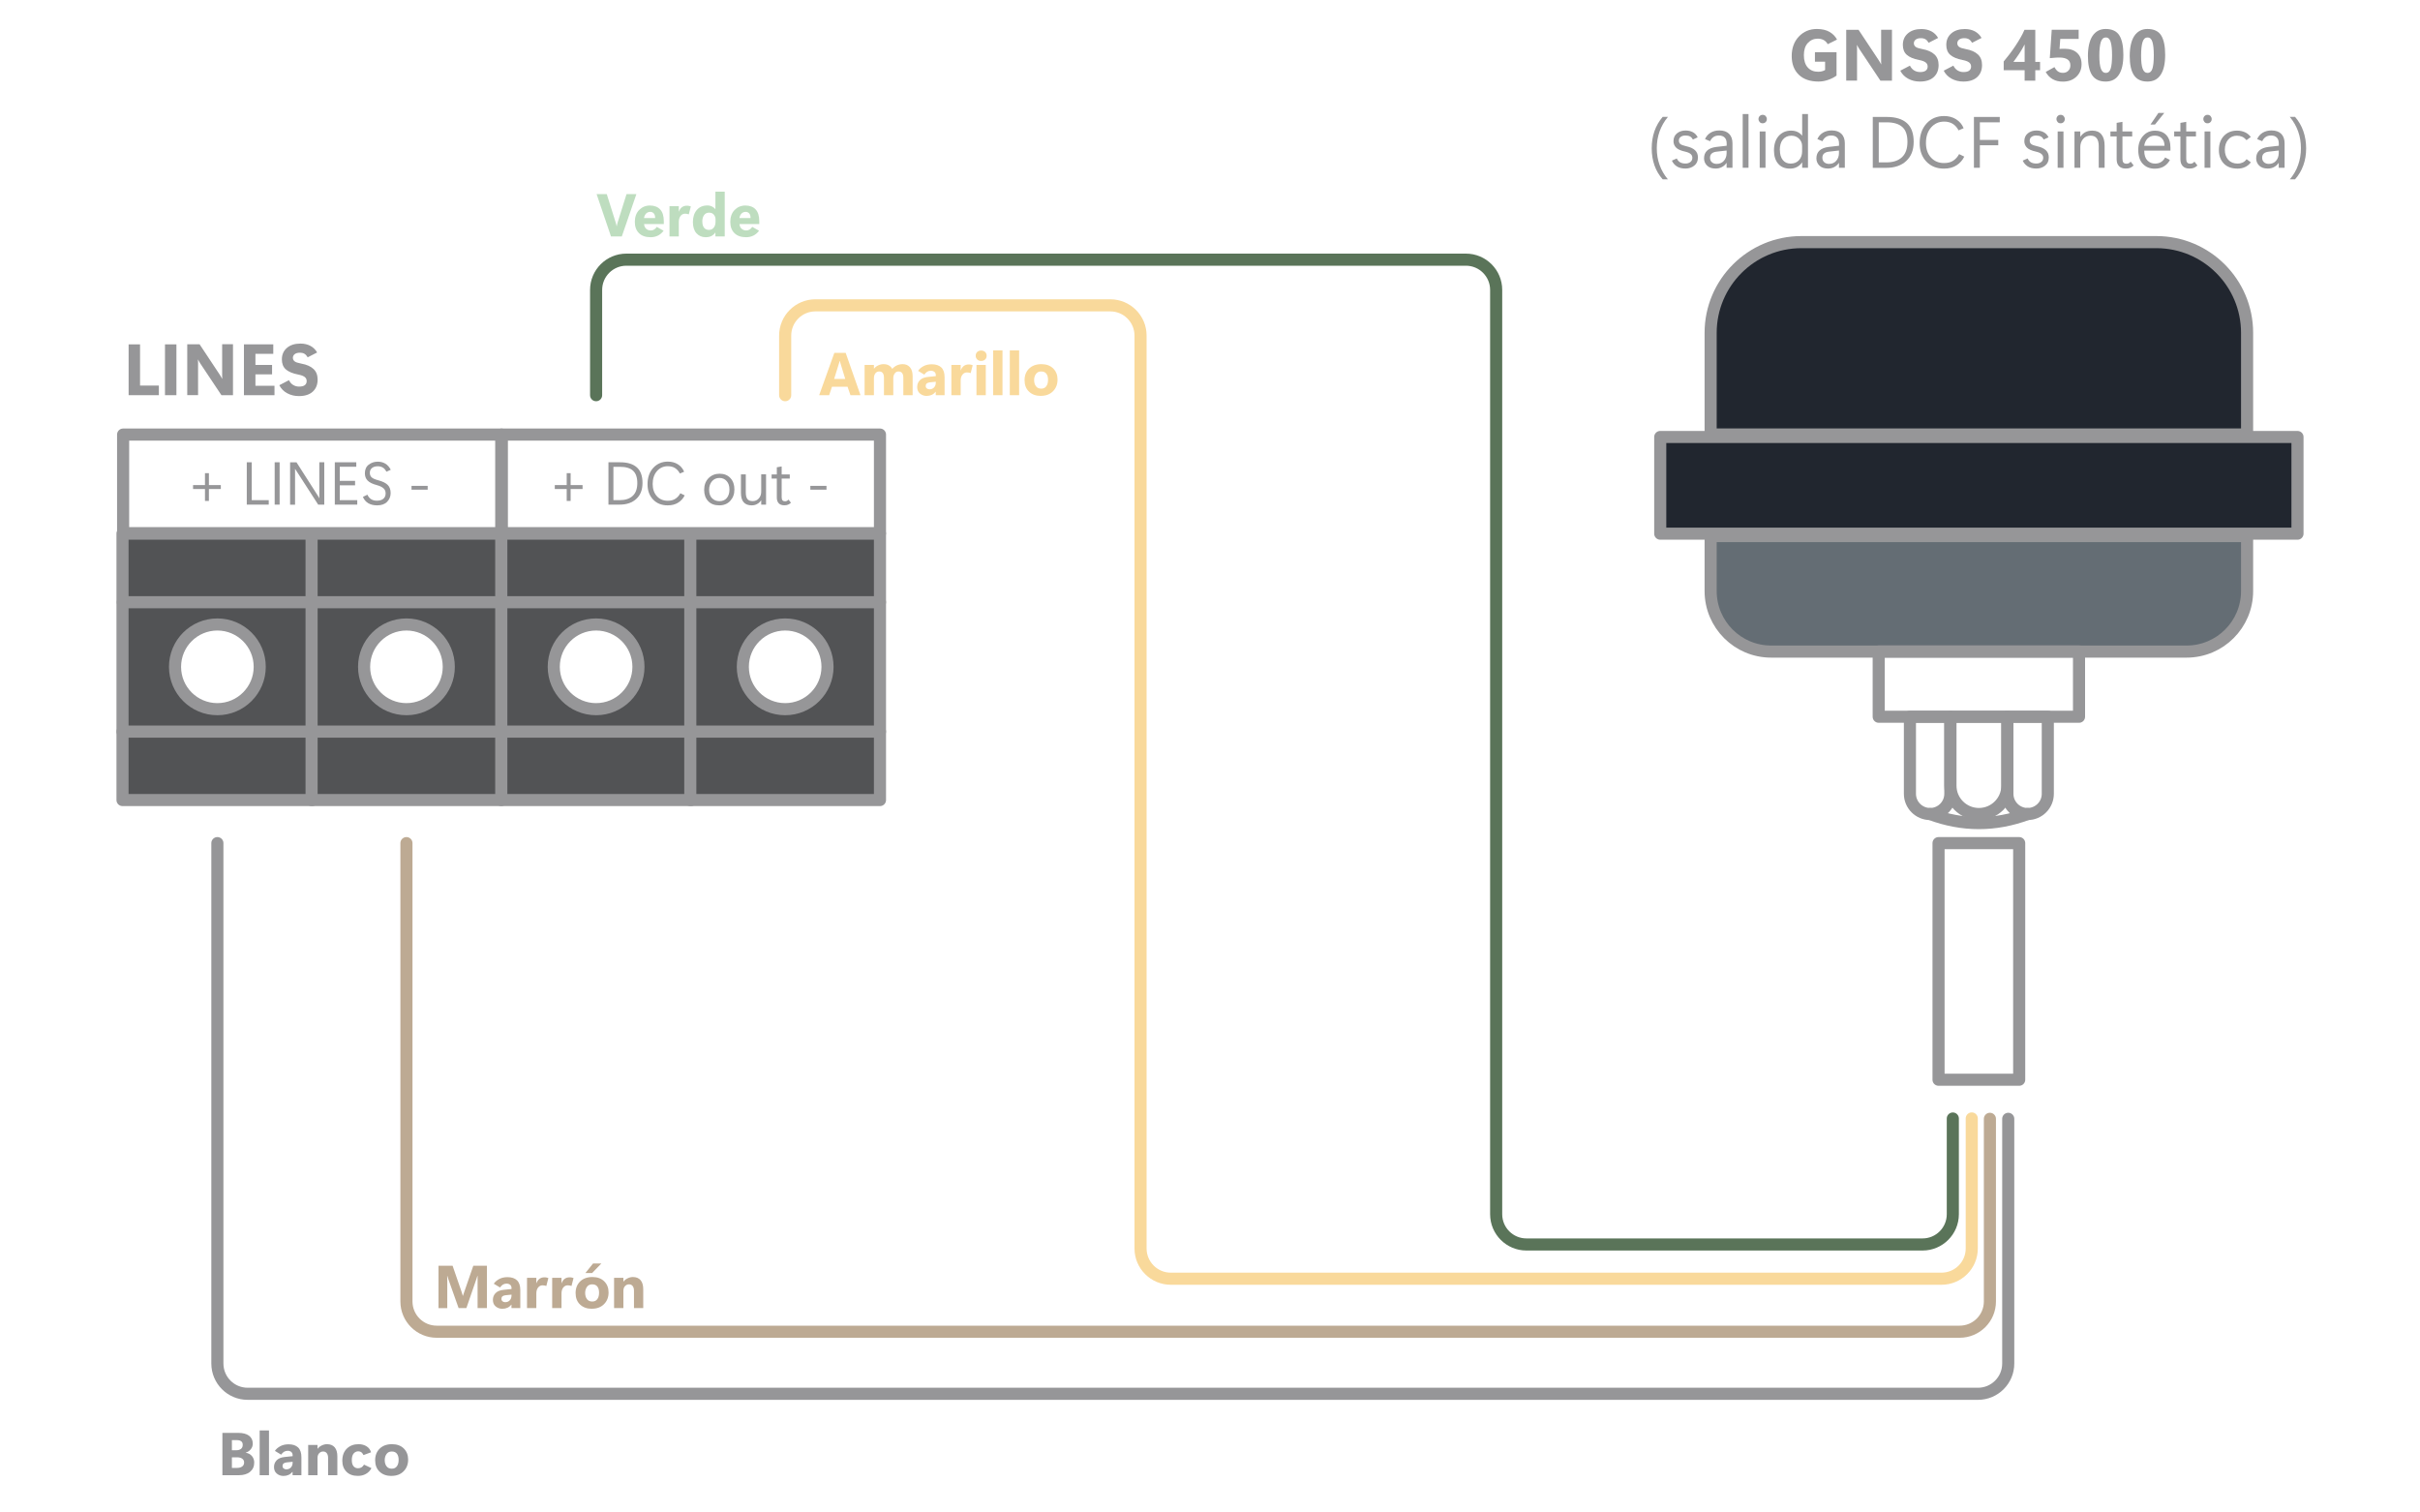 <?xml version="1.0" encoding="UTF-8"?><svg xmlns="http://www.w3.org/2000/svg" viewBox="0 0 400 250"><g id="a"><rect x="82.95" y="71.83" width="62.5" height="16.3" style="fill:none; stroke:#969698; stroke-linecap:round; stroke-linejoin:round; stroke-width:2px;"/><path d="M82.85,88.21v44.03h31.35v-44.03h-31.35ZM98.53,117.22c-3.87,0-7-3.13-7-7s3.13-7,7-7,7,3.14,7,7-3.14,7-7,7Z" style="fill:#525355; stroke:#969698; stroke-linecap:round; stroke-linejoin:round; stroke-width:2px;"/><path d="M114.1,88.21v44.03h31.35v-44.03h-31.35ZM129.78,117.22c-3.87,0-7-3.13-7-7s3.13-7,7-7,7,3.14,7,7-3.14,7-7,7Z" style="fill:#525355; stroke:#969698; stroke-linecap:round; stroke-linejoin:round; stroke-width:2px;"/><line x1="82.9" y1="99.54" x2="145.45" y2="99.54" style="fill:none; stroke:#969698; stroke-linecap:round; stroke-linejoin:round; stroke-width:2px;"/><line x1="82.85" y1="120.93" x2="145.45" y2="120.93" style="fill:none; stroke:#969698; stroke-linecap:round; stroke-linejoin:round; stroke-width:2px;"/><path d="M26.26,65.32h-5v-8.4h1.89v6.81h3.11v1.59Z" style="fill:#969698;"/><path d="M29.16,65.32h-1.89v-8.4h1.89v8.4Z" style="fill:#969698;"/><path d="M38.51,65.32h-1.91l-3.46-5.19c-.1-.16-.18-.29-.25-.41s-.12-.21-.15-.29h-.02c0,.15.01.34.02.56s0,.49,0,.8v4.52h-1.79v-8.4h2.04l3.33,5.02c.07.11.14.23.21.34s.13.23.19.34h.02c0-.1-.01-.24-.02-.44s0-.43,0-.72v-4.55h1.79v8.4Z" style="fill:#969698;"/><path d="M45.36,65.32h-5.04v-8.4h4.85v1.57h-2.95v1.83h2.75v1.56h-2.75v1.88h3.15v1.57Z" style="fill:#969698;"/><path d="M46.17,63.67l1.59-.83c.18.36.42.63.71.8s.61.26.96.26c.43,0,.74-.08.95-.24s.31-.39.31-.67-.11-.52-.34-.69-.58-.3-1.06-.39c-.93-.18-1.61-.47-2.05-.86s-.65-.94-.65-1.64c0-.8.28-1.43.84-1.91s1.3-.71,2.23-.71c.63,0,1.18.13,1.65.38s.84.62,1.11,1.09l-1.56.8c-.16-.27-.33-.46-.53-.58s-.46-.18-.77-.18c-.37,0-.65.08-.85.24s-.3.36-.3.6.1.44.29.59.56.27,1.1.37c.89.16,1.56.46,2.02.89s.68,1.02.68,1.75c0,.84-.27,1.5-.8,1.99s-1.3.74-2.29.74c-.72,0-1.37-.16-1.94-.47s-1.01-.75-1.3-1.32Z" style="fill:#969698;"/><path d="M96.29,80.83h-1.97v1.97h-.65v-1.97h-1.97v-.65h1.97v-1.97h.65v1.97h1.97v.65Z" style="fill:#969698;"/><path d="M100.57,83.41v-7h1.93c1.21,0,2.13.28,2.76.84.63.56.94,1.42.94,2.57s-.34,2.01-1.02,2.64c-.68.63-1.6.95-2.76.95h-1.86ZM101.39,77.15v5.52h1.04c.92,0,1.63-.23,2.14-.7.51-.47.77-1.18.77-2.12s-.24-1.62-.71-2.05c-.47-.43-1.19-.64-2.15-.64h-1.09Z" style="fill:#969698;"/><path d="M113.17,81.88c-.23.48-.57.87-1.04,1.18s-1.05.47-1.77.47c-.99,0-1.8-.32-2.41-.96s-.92-1.48-.92-2.52c0-1.12.31-2.02.94-2.71.63-.69,1.44-1.04,2.42-1.04.63,0,1.19.15,1.65.44.47.29.81.7,1.04,1.23l-.7.3c-.2-.39-.47-.69-.8-.9s-.73-.31-1.19-.31c-.73,0-1.33.27-1.8.81-.47.54-.71,1.25-.71,2.13,0,.83.23,1.5.69,2.01.46.51,1.06.76,1.81.76.51,0,.94-.11,1.27-.34.34-.22.6-.53.8-.9l.72.35Z" style="fill:#969698;"/><path d="M118.88,83.53c-.78,0-1.39-.23-1.83-.7s-.66-1.08-.66-1.86.24-1.45.73-1.94,1.1-.73,1.83-.73,1.34.24,1.78.72c.44.48.66,1.1.66,1.88s-.23,1.38-.68,1.88c-.45.5-1.06.75-1.84.75ZM118.92,82.84c.5,0,.91-.17,1.2-.51s.45-.81.45-1.41-.15-1.04-.45-1.39-.7-.53-1.2-.53-.92.18-1.23.54-.48.83-.48,1.41c0,.61.16,1.08.48,1.4s.73.49,1.23.49Z" style="fill:#969698;"/><path d="M126.62,83.41h-.8v-.71h-.02c-.17.26-.38.46-.66.61-.27.15-.57.22-.89.22-.59,0-1.03-.17-1.33-.51-.3-.34-.45-.86-.45-1.55v-3.06h.8v2.97c0,.51.09.89.27,1.11.18.23.48.34.88.34s.75-.15,1.01-.45c.26-.3.39-.67.39-1.12v-2.86h.8v5Z" style="fill:#969698;"/><path d="M130.73,83.1c-.15.15-.31.25-.48.32s-.38.1-.62.1c-.39,0-.7-.11-.91-.33s-.32-.53-.32-.94v-3.15h-.86v-.68h.86v-1.18l.8-.14v1.32h1.34v.68h-1.34v3.08c0,.24.05.41.14.52s.23.16.43.16c.1,0,.19-.02.28-.06.09-.04.18-.11.28-.22l.41.52Z" style="fill:#969698;"/><path d="M133.94,80.94v-.63h2.67v.63h-2.67Z" style="fill:#969698;"/><rect x="20.35" y="71.83" width="62.5" height="16.3" style="fill:none; stroke:#969698; stroke-linecap:round; stroke-linejoin:round; stroke-width:2px;"/><path d="M20.25,88.21v44.03h31.35v-44.03h-31.35ZM35.93,117.22c-3.87,0-7-3.13-7-7s3.13-7,7-7,7,3.14,7,7-3.14,7-7,7Z" style="fill:#525355; stroke:#969698; stroke-linecap:round; stroke-linejoin:round; stroke-width:2px;"/><path d="M51.5,88.21v44.03h31.35v-44.03h-31.35ZM67.18,117.22c-3.87,0-7-3.13-7-7s3.13-7,7-7,7,3.14,7,7-3.14,7-7,7Z" style="fill:#525355; stroke:#969698; stroke-linecap:round; stroke-linejoin:round; stroke-width:2px;"/><line x1="20.3" y1="99.54" x2="82.85" y2="99.54" style="fill:none; stroke:#969698; stroke-linecap:round; stroke-linejoin:round; stroke-width:2px;"/><line x1="20.25" y1="120.93" x2="82.85" y2="120.93" style="fill:none; stroke:#969698; stroke-linecap:round; stroke-linejoin:round; stroke-width:2px;"/><path d="M36.5,80.83h-1.97v1.97h-.65v-1.97h-1.97v-.65h1.97v-1.97h.65v1.97h1.97v.65Z" style="fill:#969698;"/><path d="M44.42,83.41h-3.63v-7h.82v6.26h2.81v.74Z" style="fill:#969698;"/><path d="M46.22,83.41h-.82v-7h.82v7Z" style="fill:#969698;"/><path d="M53.6,83.41h-1.01l-3.6-5.58c-.05-.08-.09-.13-.11-.17-.02-.03-.05-.08-.09-.14h-.03c0,.06.01.17.01.31,0,.14,0,.31,0,.53v5.06h-.82v-7h1.06l3.51,5.49c.06.1.11.17.14.23.03.06.07.12.11.2h.02c0-.1-.01-.23-.01-.4,0-.17,0-.36,0-.6v-4.93h.82v7Z" style="fill:#969698;"/><path d="M59.05,83.41h-3.71v-7h3.55v.74h-2.73v2.33h2.53v.74h-2.53v2.45h2.89v.74Z" style="fill:#969698;"/><path d="M59.98,82.13l.75-.36c.14.32.35.57.61.74.26.17.58.25.96.25.44,0,.79-.1,1.05-.31.26-.21.39-.51.39-.89,0-.36-.12-.65-.37-.86-.25-.22-.61-.39-1.1-.52-.71-.19-1.21-.44-1.51-.75-.3-.31-.45-.71-.45-1.2,0-.62.21-1.1.64-1.43s.93-.49,1.49-.49c.48,0,.89.11,1.26.33.36.22.66.56.89,1.01l-.72.32c-.16-.32-.36-.55-.6-.69s-.52-.21-.83-.21c-.41,0-.73.1-.96.29-.23.19-.35.45-.35.78s.1.59.31.77c.2.18.56.34,1.07.47.75.2,1.27.46,1.59.79s.47.78.47,1.33-.19,1.04-.58,1.44-.94.59-1.65.59c-.59,0-1.08-.12-1.48-.36s-.69-.59-.87-1.03Z" style="fill:#969698;"/><path d="M68.02,80.94v-.63h2.67v.63h-2.67Z" style="fill:#969698;"/><path d="M98.53,65.32v-17.4c0-2.76,2.24-5,5-5h138.77c2.76,0,5,2.24,5,5v152.78c0,2.76,2.24,5,5,5h65.48c2.76,0,5-2.24,5-5v-15.82" style="fill:none; stroke:#5a7459; stroke-linecap:round; stroke-linejoin:round; stroke-width:2px;"/><path d="M129.78,65.32v-9.85c0-2.76,2.24-5,5-5h48.74c2.76,0,5,2.24,5,5v150.89c0,2.76,2.24,5,5,5h127.39c2.76,0,5-2.24,5-5v-21.49" style="fill:none; stroke:#f9d99b; stroke-linecap:round; stroke-linejoin:round; stroke-width:2px;"/><path d="M331.94,184.93v40.45c0,2.76-2.24,5-5,5H40.93c-2.76,0-5-2.24-5-5v-86.02" style="fill:none; stroke:#969698; stroke-linecap:round; stroke-linejoin:round; stroke-width:2px;"/><path d="M328.91,184.93v30.19c0,2.76-2.24,5-5,5H72.18c-2.76,0-5-2.24-5-5v-75.76" style="fill:none; stroke:#bdaa93; stroke-linecap:round; stroke-linejoin:round; stroke-width:2px;"/><path d="M297.75,40.02h58.67c8.28,0,15,6.72,15,15v16.8h-88.67v-16.8c0-8.28,6.72-15,15-15Z" style="fill:#21262f; stroke:#969698; stroke-linecap:round; stroke-linejoin:round; stroke-width:2px;"/><path d="M282.75,88.61h88.67v9.09c0,5.52-4.48,10-10,10h-68.67c-5.52,0-10-4.48-10-10v-9.09h0Z" style="fill:#646d74; stroke:#969698; stroke-linecap:round; stroke-linejoin:round; stroke-width:2px;"/><rect x="274.42" y="72.23" width="105.33" height="15.98" style="fill:#21262f; stroke:#969698; stroke-linecap:round; stroke-linejoin:round; stroke-width:2px;"/><rect x="310.53" y="107.69" width="33.11" height="10.78" style="fill:none; stroke:#969698; stroke-linecap:round; stroke-linejoin:round; stroke-width:2px;"/><rect x="320.42" y="139.36" width="13.33" height="39.11" style="fill:none; stroke:#969698; stroke-linecap:round; stroke-linejoin:round; stroke-width:2px;"/><path d="M322.37,118.47h9.43v11.37c0,2.6-2.11,4.71-4.71,4.71h0c-2.6,0-4.71-2.11-4.71-4.71v-11.37h0Z" style="fill:none; stroke:#969698; stroke-linecap:round; stroke-linejoin:round; stroke-width:2px;"/><path d="M331.8,118.47h6.68v12.74c0,1.84-1.5,3.34-3.34,3.34h0c-1.84,0-3.34-1.5-3.34-3.34v-12.74h0Z" style="fill:none; stroke:#969698; stroke-linecap:round; stroke-linejoin:round; stroke-width:2px;"/><path d="M315.69,118.47h6.68v12.74c0,1.84-1.5,3.34-3.34,3.34h0c-1.84,0-3.34-1.5-3.34-3.34v-12.74h0Z" style="fill:none; stroke:#969698; stroke-linecap:round; stroke-linejoin:round; stroke-width:2px;"/><path d="M335.14,134.55c-5.37,2-10.74,2-16.11,0" style="fill:none; stroke:#969698; stroke-linecap:round; stroke-linejoin:round; stroke-width:2px;"/></g><g id="b"><path d="M105.19,32.08l-2.41,7h-1.79l-2.38-7h1.68l1.48,4.71c.04.11.06.21.08.29s.04.17.07.29h.03c.03-.12.05-.22.06-.3.02-.08.04-.18.08-.3l1.47-4.69h1.63Z" style="fill:#beddbf;"/><path d="M109.72,37.03h-3.26c.02.32.13.58.33.77.2.19.46.29.79.29.2,0,.38-.05.54-.15.17-.1.31-.24.44-.44l1.13.64c-.29.37-.61.64-.96.81-.35.17-.75.26-1.18.26-.83,0-1.47-.22-1.93-.67-.46-.45-.69-1.07-.69-1.87s.24-1.49.72-1.97c.48-.48,1.07-.73,1.78-.73s1.29.22,1.69.65c.4.43.6,1.08.6,1.95v.46ZM108.29,36.05c0-.34-.07-.6-.22-.77s-.34-.26-.58-.26c-.29,0-.53.1-.71.29-.18.2-.29.44-.33.73h1.84Z" style="fill:#beddbf;"/><path d="M113.87,35.43c-.11-.04-.21-.06-.32-.08-.11-.02-.21-.03-.31-.03-.3,0-.55.12-.75.37-.19.25-.29.58-.29,1v2.39h-1.54v-5h1.54v.89h.02c.12-.33.29-.57.51-.73.22-.16.49-.24.79-.24.12,0,.24,0,.35.03.11.02.22.05.32.09l-.34,1.32Z" style="fill:#beddbf;"/><path d="M118.23,38.44c-.18.26-.4.45-.66.58s-.57.19-.92.19c-.63,0-1.15-.22-1.54-.66-.39-.44-.58-1.06-.58-1.85s.21-1.49.64-1.99c.43-.5,1.02-.75,1.76-.75.28,0,.54.06.79.19.24.13.41.27.51.43h.02v-2.9h1.54v7.4h-1.54v-.65h-.02ZM116.09,36.65c0,.43.1.77.29,1,.19.23.46.35.8.35.32,0,.59-.12.79-.37s.3-.57.3-.98v-.38c0-.32-.1-.58-.29-.8s-.45-.32-.77-.32c-.36,0-.63.13-.83.4-.2.27-.3.63-.3,1.09Z" style="fill:#beddbf;"/><path d="M125.49,37.03h-3.26c.02.32.13.58.34.77.2.19.46.29.79.29.2,0,.38-.05.54-.15s.31-.24.44-.44l1.13.64c-.29.37-.61.64-.96.81-.36.17-.75.26-1.18.26-.83,0-1.47-.22-1.93-.67-.46-.45-.69-1.07-.69-1.87s.24-1.49.72-1.97c.48-.48,1.07-.73,1.78-.73s1.29.22,1.69.65.6,1.08.6,1.95v.46ZM124.06,36.05c0-.34-.07-.6-.22-.77-.15-.17-.34-.26-.58-.26-.29,0-.53.1-.71.29-.18.2-.29.44-.33.73h1.84Z" style="fill:#beddbf;"/><path d="M135.4,65.32l2.51-7h1.87l2.45,7h-1.66l-.48-1.4h-2.57l-.47,1.4h-1.65ZM137.88,62.63h1.83l-.75-2.45c-.03-.09-.05-.17-.07-.24s-.05-.16-.07-.26h-.04c-.02.08-.04.16-.06.24s-.05.16-.08.25l-.76,2.45Z" style="fill:#f9d99b;"/><path d="M150.85,65.32h-1.54v-2.89c0-.34-.07-.6-.2-.77s-.33-.26-.6-.26-.46.11-.62.32-.24.48-.24.8v2.8h-1.54v-2.88c0-.35-.07-.6-.2-.78s-.33-.26-.59-.26-.47.1-.63.31c-.16.2-.24.48-.24.83v2.78h-1.54v-5h1.54v.62h.02c.16-.22.38-.4.67-.54.29-.14.59-.21.89-.21.36,0,.67.07.91.22.25.15.42.33.54.57.22-.26.48-.46.77-.59s.61-.2.97-.2c.49,0,.88.17,1.18.51.3.34.45.84.45,1.5v3.11Z" style="fill:#f9d99b;"/><path d="M156.13,65.32h-1.46v-.56h-.02c-.19.23-.4.4-.65.51-.25.11-.53.17-.84.17-.42,0-.79-.13-1.1-.39s-.46-.62-.46-1.08.15-.82.44-1.12.73-.48,1.31-.54l1.33-.14v-.15c0-.24-.08-.43-.23-.55-.15-.12-.35-.19-.58-.19s-.43.05-.61.16-.33.27-.48.48l-1.03-.62c.18-.29.47-.54.86-.76s.86-.33,1.4-.33c.69,0,1.22.18,1.58.53.36.35.54.89.54,1.6v2.99ZM154.68,63.29v-.19l-1,.1c-.23.03-.4.09-.51.19-.11.1-.16.24-.16.42,0,.16.06.29.18.39s.27.15.44.15c.31,0,.56-.1.75-.3.19-.2.29-.45.29-.76Z" style="fill:#f9d99b;"/><path d="M160.46,61.67c-.11-.04-.21-.06-.32-.08s-.21-.03-.31-.03c-.31,0-.55.12-.75.37s-.29.58-.29,1v2.39h-1.54v-5h1.54v.89h.02c.12-.33.29-.57.51-.73s.49-.24.8-.24c.12,0,.24,0,.34.03.11.02.22.05.32.09l-.34,1.32Z" style="fill:#f9d99b;"/><path d="M162.17,59.66c-.27,0-.49-.08-.65-.25s-.25-.37-.25-.61.08-.46.25-.62.39-.24.65-.24.49.08.66.24c.17.16.25.37.25.62s-.08.46-.25.62c-.17.16-.39.24-.66.24ZM162.94,65.32h-1.54v-5h1.54v5Z" style="fill:#f9d99b;"/><path d="M164.16,65.32v-7.4h1.54v7.4h-1.54Z" style="fill:#f9d99b;"/><path d="M166.91,65.32v-7.4h1.54v7.4h-1.54Z" style="fill:#f9d99b;"/><path d="M172.05,65.44c-.81,0-1.46-.23-1.96-.7-.5-.47-.74-1.1-.74-1.9,0-.79.25-1.43.75-1.92.5-.48,1.17-.73,2.02-.73s1.49.24,1.97.72.71,1.09.71,1.83c0,.8-.26,1.45-.77,1.95s-1.17.74-1.98.74ZM172.1,64.24c.38,0,.66-.14.85-.41.19-.27.28-.62.28-1.05s-.09-.76-.28-1.01-.47-.37-.85-.37-.66.13-.86.4-.31.61-.31,1.02.1.76.3,1.02c.2.27.49.4.89.4Z" style="fill:#f9d99b;"/><path d="M303.57,12.49c-.4.29-.87.53-1.39.71s-1.06.28-1.59.28c-1.39,0-2.48-.37-3.26-1.12s-1.18-1.78-1.18-3.09.39-2.4,1.18-3.23,1.78-1.25,2.98-1.25c.84,0,1.54.16,2.09.48s.96.74,1.24,1.27l-1.53.76c-.2-.32-.43-.56-.71-.7s-.59-.21-.94-.21c-.66,0-1.21.24-1.65.72s-.65,1.15-.65,2.02.22,1.56.65,2.03,1,.7,1.7.7c.21,0,.42-.02.62-.07s.39-.12.54-.22v-1.37h-1.68v-1.57h3.57v3.85Z" style="fill:#969698;"/><path d="M312.72,13.33h-1.91l-3.46-5.19c-.1-.16-.18-.29-.25-.41s-.12-.21-.15-.29h-.02c0,.15.01.34.02.56s0,.49,0,.8v4.52h-1.79V4.93h2.04l3.33,5.02c.07.11.14.23.21.34s.13.23.19.34h.02c0-.1-.01-.24-.02-.44s0-.43,0-.72v-4.55h1.79v8.4Z" style="fill:#969698;"/><path d="M314.1,11.68l1.59-.83c.18.36.42.63.71.8s.61.26.96.26c.43,0,.74-.08.95-.24s.31-.39.31-.67-.11-.52-.34-.69-.58-.3-1.06-.39c-.93-.18-1.61-.47-2.05-.86s-.65-.94-.65-1.64c0-.8.28-1.43.84-1.91s1.3-.71,2.23-.71c.63,0,1.18.13,1.65.38s.84.62,1.11,1.09l-1.56.8c-.16-.27-.33-.46-.53-.58s-.46-.18-.77-.18c-.37,0-.65.08-.85.24s-.3.36-.3.6.1.44.29.59.56.27,1.1.37c.89.16,1.56.46,2.02.89s.68,1.02.68,1.75c0,.84-.27,1.5-.8,1.99s-1.3.74-2.29.74c-.72,0-1.37-.16-1.94-.47s-1.01-.75-1.3-1.32Z" style="fill:#969698;"/><path d="M321.28,11.68l1.59-.83c.18.36.42.63.71.8s.61.26.96.26c.43,0,.74-.08.95-.24s.31-.39.31-.67-.11-.52-.34-.69-.58-.3-1.06-.39c-.93-.18-1.61-.47-2.05-.86s-.65-.94-.65-1.64c0-.8.28-1.43.84-1.91s1.3-.71,2.23-.71c.63,0,1.18.13,1.65.38s.84.62,1.11,1.09l-1.56.8c-.16-.27-.33-.46-.53-.58s-.46-.18-.77-.18c-.37,0-.65.08-.85.24s-.3.36-.3.6.1.44.29.59.56.27,1.1.37c.89.16,1.56.46,2.02.89s.68,1.02.68,1.75c0,.84-.27,1.5-.8,1.99s-1.3.74-2.29.74c-.72,0-1.37-.16-1.94-.47s-1.01-.75-1.3-1.32Z" style="fill:#969698;"/><path d="M336.41,4.93v5.3h.79v1.38h-.79v1.72h-1.76v-1.72h-3.46v-1.45c.3-.36.62-.76.95-1.19s.65-.88.95-1.33c.31-.46.59-.92.86-1.38s.49-.91.67-1.33h1.79ZM332.8,10.23h1.85v-2.89c-.13.25-.27.51-.42.77s-.31.51-.47.76c-.16.25-.32.48-.49.71s-.32.44-.47.64Z" style="fill:#969698;"/><path d="M338.14,11.89l1.44-.8c.16.31.35.55.57.71s.5.24.83.24c.36,0,.65-.11.88-.34s.35-.52.35-.89c0-.44-.15-.77-.46-.98s-.75-.32-1.34-.32c-.21,0-.46,0-.75.03s-.57.04-.85.07l.32-4.69h4.45v1.51h-3.04l-.12,1.66c.15-.01.29-.02.42-.03s.28,0,.46,0c.86,0,1.54.23,2.03.69s.73,1.07.73,1.85c0,.85-.29,1.54-.86,2.08s-1.31.81-2.23.81c-.65,0-1.21-.13-1.68-.4s-.86-.66-1.15-1.19Z" style="fill:#969698;"/><path d="M348.04,13.48c-1.02,0-1.76-.35-2.23-1.05s-.7-1.76-.7-3.16.25-2.57.76-3.33,1.23-1.15,2.17-1.15c1.07,0,1.83.36,2.27,1.07s.66,1.78.66,3.21-.24,2.51-.73,3.27-1.22,1.14-2.2,1.14ZM348.04,6.2c-.38,0-.64.25-.8.75s-.24,1.26-.24,2.26c0,.95.08,1.66.25,2.13s.43.71.8.71c.41,0,.68-.24.83-.73s.22-1.22.22-2.2-.08-1.71-.23-2.2-.42-.73-.82-.73Z" style="fill:#969698;"/><path d="M354.95,13.48c-1.02,0-1.76-.35-2.23-1.05s-.7-1.76-.7-3.16.25-2.57.76-3.33,1.23-1.15,2.17-1.15c1.07,0,1.83.36,2.27,1.07s.66,1.78.66,3.21-.24,2.51-.73,3.27-1.22,1.14-2.2,1.14ZM354.94,6.2c-.38,0-.64.25-.8.75s-.24,1.26-.24,2.26c0,.95.08,1.66.25,2.13s.43.71.8.71c.41,0,.68-.24.83-.73s.22-1.22.22-2.2-.08-1.71-.23-2.2-.42-.73-.82-.73Z" style="fill:#969698;"/><path d="M275.68,29.64h-.86c-.61-.69-1.06-1.46-1.36-2.32s-.45-1.79-.45-2.8.15-1.96.45-2.83.76-1.66,1.36-2.37h.87c-.61.74-1.07,1.54-1.38,2.41s-.46,1.79-.46,2.78.15,1.89.46,2.75.76,1.65,1.37,2.38Z" style="fill:#969698;"/><path d="M276.34,26.55l.82-.36c.13.3.32.51.55.64s.53.2.87.2.6-.08.82-.25.33-.4.33-.71c0-.23-.09-.44-.28-.61s-.49-.3-.89-.39c-.76-.17-1.27-.4-1.54-.69s-.41-.64-.41-1.04c0-.56.2-1,.59-1.31s.86-.46,1.41-.46c.44,0,.84.09,1.2.28s.62.47.8.85l-.79.36c-.12-.22-.27-.39-.47-.5s-.45-.16-.77-.16-.56.07-.77.22-.31.35-.31.62c0,.25.08.43.25.57s.5.25,1,.37c.65.14,1.13.37,1.44.67s.46.69.46,1.17c0,.59-.2,1.04-.61,1.36s-.89.48-1.45.48-1.06-.12-1.43-.36-.64-.56-.82-.96Z" style="fill:#969698;"/><path d="M286.35,27.73h-.96v-.8h-.02c-.2.3-.46.53-.77.69s-.65.24-1.03.24c-.6,0-1.07-.16-1.4-.48s-.51-.72-.51-1.2c0-.56.18-1,.53-1.31s.84-.5,1.48-.58l1.73-.2v-.38c0-.43-.11-.76-.34-.98s-.53-.33-.92-.33-.68.08-.92.25-.43.4-.56.69l-.84-.35c.2-.45.5-.8.91-1.05s.9-.38,1.46-.38c.7,0,1.24.19,1.61.56s.56.9.56,1.57v4.01ZM285.39,25.29v-.41l-1.66.19c-.37.04-.64.15-.82.32s-.26.4-.26.68c0,.31.1.56.3.74s.47.28.8.28c.49,0,.89-.17,1.19-.51s.45-.77.45-1.29Z" style="fill:#969698;"/><path d="M288.05,27.73v-8.88h.96v8.88h-.96Z" style="fill:#969698;"/><path d="M291.35,20.38c-.21,0-.38-.07-.5-.21s-.19-.3-.19-.49.06-.35.19-.49.3-.21.5-.21.38.07.5.21.19.3.19.49-.06.35-.19.49-.3.21-.5.21ZM291.82,27.73h-.96v-6h.96v6Z" style="fill:#969698;"/><path d="M297.86,26.85c-.22.33-.51.58-.85.76s-.73.26-1.15.26c-.84,0-1.49-.27-1.95-.81s-.69-1.27-.69-2.19c0-1.02.26-1.82.78-2.4s1.2-.88,2.03-.88c.41,0,.77.07,1.08.22s.56.35.75.61h.02v-3.57h.96v8.88h-.96v-.88h-.02ZM294.2,24.82c0,.68.16,1.22.47,1.62s.75.6,1.3.6c.59,0,1.05-.19,1.39-.57s.51-.87.51-1.45v-.88c0-.48-.17-.88-.5-1.21s-.76-.5-1.28-.5c-.58,0-1.04.21-1.39.62s-.52,1.01-.52,1.79Z" style="fill:#969698;"/><path d="M304.92,27.73h-.96v-.8h-.02c-.2.3-.46.53-.77.69s-.65.24-1.03.24c-.6,0-1.07-.16-1.4-.48s-.51-.72-.51-1.2c0-.56.18-1,.53-1.31s.84-.5,1.48-.58l1.73-.2v-.38c0-.43-.11-.76-.34-.98s-.53-.33-.92-.33-.68.08-.92.25-.43.4-.56.69l-.84-.35c.2-.45.5-.8.91-1.05s.9-.38,1.46-.38c.7,0,1.24.19,1.61.56s.56.9.56,1.57v4.01ZM303.96,25.29v-.41l-1.66.19c-.37.04-.64.15-.82.32s-.26.4-.26.68c0,.31.1.56.3.74s.47.28.8.28c.49,0,.89-.17,1.19-.51s.45-.77.45-1.29Z" style="fill:#969698;"/><path d="M309.55,27.73v-8.4h2.32c1.46,0,2.56.34,3.31,1.01s1.13,1.7,1.13,3.09-.41,2.41-1.22,3.17-1.92,1.14-3.31,1.14h-2.23ZM310.54,20.22v6.62h1.25c1.1,0,1.96-.28,2.57-.84s.92-1.41.92-2.55-.28-1.95-.85-2.46-1.43-.77-2.58-.77h-1.31Z" style="fill:#969698;"/><path d="M324.67,25.89c-.27.57-.69,1.05-1.25,1.42s-1.26.56-2.12.56c-1.19,0-2.16-.39-2.89-1.16s-1.11-1.78-1.11-3.03c0-1.34.38-2.43,1.13-3.26s1.72-1.24,2.91-1.24c.76,0,1.42.18,1.98.53s.98.84,1.25,1.48l-.84.36c-.24-.47-.56-.83-.96-1.08s-.87-.37-1.42-.37c-.88,0-1.59.32-2.16.97s-.85,1.5-.85,2.55c0,1,.27,1.8.82,2.41s1.27.92,2.17.92c.62,0,1.13-.13,1.53-.4s.72-.63.96-1.08l.86.42Z" style="fill:#969698;"/><path d="M330.53,20.22h-3.28v2.91h3.04v.88h-3.04v3.72h-.98v-8.4h4.27v.89Z" style="fill:#969698;"/><path d="M334.33,26.55l.82-.36c.13.3.32.51.55.64s.53.2.87.2.6-.08.82-.25.33-.4.33-.71c0-.23-.09-.44-.28-.61s-.49-.3-.89-.39c-.76-.17-1.27-.4-1.54-.69s-.41-.64-.41-1.04c0-.56.2-1,.59-1.31s.86-.46,1.41-.46c.44,0,.84.09,1.2.28s.62.47.8.85l-.79.36c-.12-.22-.27-.39-.47-.5s-.45-.16-.77-.16-.56.07-.77.22-.31.35-.31.62c0,.25.08.43.25.57s.5.25,1,.37c.65.14,1.13.37,1.44.67s.46.69.46,1.17c0,.59-.2,1.04-.61,1.36s-.89.48-1.45.48-1.06-.12-1.43-.36-.64-.56-.82-.96Z" style="fill:#969698;"/><path d="M340.6,20.38c-.21,0-.38-.07-.5-.21s-.19-.3-.19-.49.06-.35.19-.49.3-.21.5-.21.38.07.5.21.19.3.19.49-.06.35-.19.49-.3.21-.5.21ZM341.07,27.73h-.96v-6h.96v6Z" style="fill:#969698;"/><path d="M347.86,27.73h-.96v-3.56c0-.59-.11-1.03-.34-1.32s-.56-.43-1.01-.43c-.51,0-.92.18-1.23.54s-.47.81-.47,1.35v3.42h-.96v-6h.96v.86h.02c.23-.33.5-.58.83-.75s.71-.25,1.14-.25c.66,0,1.16.21,1.51.64s.52,1.04.52,1.84v3.67Z" style="fill:#969698;"/><path d="M352.67,27.35c-.18.18-.37.3-.58.39s-.46.12-.74.12c-.47,0-.84-.13-1.1-.4s-.39-.64-.39-1.13v-3.78h-1.03v-.82h1.03v-1.42l.96-.17v1.59h1.61v.82h-1.61v3.7c0,.29.05.49.16.62s.28.19.52.19c.12,0,.23-.02.34-.07s.22-.14.34-.27l.49.63Z" style="fill:#969698;"/><path d="M358.75,24.9h-4.33c0,.74.18,1.28.53,1.63s.77.51,1.26.51c.37,0,.69-.08.97-.25s.51-.42.69-.76l.79.4c-.21.43-.53.78-.95,1.05s-.94.4-1.56.4c-.8,0-1.45-.26-1.96-.79s-.76-1.3-.76-2.33c0-.91.26-1.67.77-2.26s1.18-.9,1.98-.9,1.45.25,1.9.74.67,1.18.67,2.07v.5ZM357.77,24.1c0-.52-.14-.93-.43-1.23s-.68-.45-1.18-.45-.88.16-1.19.48-.49.72-.55,1.2h3.34ZM356.19,20.59h-.74l1.31-1.92h.97l-1.54,1.92Z" style="fill:#969698;"/><path d="M363.21,27.35c-.18.18-.37.3-.58.39s-.46.12-.74.12c-.47,0-.84-.13-1.1-.4s-.39-.64-.39-1.13v-3.78h-1.03v-.82h1.03v-1.42l.96-.17v1.59h1.61v.82h-1.61v3.7c0,.29.05.49.16.62s.28.19.52.19c.12,0,.23-.02.34-.07s.22-.14.34-.27l.49.63Z" style="fill:#969698;"/><path d="M364.88,20.38c-.21,0-.38-.07-.5-.21s-.19-.3-.19-.49.06-.35.19-.49.3-.21.5-.21.38.07.5.21.19.3.19.49-.06.35-.19.49-.3.21-.5.21ZM365.35,27.73h-.96v-6h.96v6Z" style="fill:#969698;"/><path d="M372.04,26.83c-.27.36-.59.62-.97.79s-.79.25-1.23.25c-.97,0-1.73-.28-2.27-.84s-.81-1.3-.81-2.22c0-1,.28-1.78.84-2.36s1.28-.86,2.17-.86c.46,0,.89.09,1.28.26s.72.44.98.79l-.71.53c-.24-.28-.49-.48-.74-.58s-.53-.16-.85-.16c-.58,0-1.06.21-1.43.64s-.56.99-.56,1.67.19,1.25.57,1.67.9.63,1.56.63c.26,0,.52-.05.78-.16s.49-.3.69-.57l.71.53Z" style="fill:#969698;"/><path d="M377.61,27.73h-.96v-.8h-.02c-.2.3-.46.53-.77.69s-.65.24-1.03.24c-.6,0-1.07-.16-1.4-.48s-.51-.72-.51-1.2c0-.56.18-1,.53-1.31s.84-.5,1.48-.58l1.73-.2v-.38c0-.43-.11-.76-.34-.98s-.53-.33-.92-.33-.68.08-.92.25-.43.4-.56.69l-.84-.35c.2-.45.5-.8.91-1.05s.9-.38,1.46-.38c.7,0,1.24.19,1.61.56s.56.9.56,1.57v4.01ZM376.65,25.29v-.41l-1.66.19c-.37.04-.64.15-.82.32s-.26.4-.26.68c0,.31.1.56.3.74s.47.28.8.28c.49,0,.89-.17,1.19-.51s.45-.77.45-1.29Z" style="fill:#969698;"/><path d="M379.35,29.64h-.86c.61-.73,1.07-1.52,1.37-2.38s.46-1.77.46-2.75-.15-1.91-.46-2.78-.77-1.67-1.38-2.41h.87c.61.71,1.07,1.5,1.37,2.37s.46,1.81.46,2.83-.15,1.94-.46,2.8-.76,1.63-1.37,2.32Z" style="fill:#969698;"/><path d="M80.5,216.21h-1.56v-4.19c0-.18,0-.35,0-.53s0-.37.01-.58h-.04c-.04.11-.07.2-.1.29s-.06.17-.08.25l-1.64,4.76h-1.29l-1.67-4.71c-.03-.09-.06-.18-.08-.25-.02-.07-.05-.19-.1-.33h-.04c0,.29.02.54.02.77s0,.44,0,.66v3.87h-1.45v-7h2.33l1.43,4.15c.05.15.09.28.13.39s.07.25.12.42h.03c.06-.18.11-.31.14-.42.04-.1.08-.23.14-.4l1.43-4.14h2.25v7Z" style="fill:#bdaa93;"/><path d="M86,216.21h-1.46v-.56h-.02c-.19.23-.4.4-.65.51-.25.11-.53.17-.84.17-.42,0-.79-.13-1.1-.39s-.46-.62-.46-1.08.15-.82.44-1.12.73-.48,1.31-.54l1.33-.14v-.15c0-.24-.08-.43-.23-.55-.15-.12-.35-.19-.58-.19s-.43.05-.61.16-.33.27-.48.48l-1.03-.62c.18-.29.47-.54.86-.76s.86-.33,1.4-.33c.69,0,1.22.18,1.58.53.36.35.54.89.54,1.6v2.99ZM84.55,214.18v-.19l-1,.1c-.23.03-.4.09-.51.19-.11.1-.16.24-.16.42,0,.16.06.29.18.39s.27.15.44.15c.31,0,.56-.1.75-.3.19-.2.29-.45.29-.76Z" style="fill:#bdaa93;"/><path d="M90.32,212.56c-.11-.04-.21-.06-.32-.08s-.21-.03-.31-.03c-.31,0-.55.12-.75.37s-.29.58-.29,1v2.39h-1.54v-5h1.54v.89h.02c.12-.33.29-.57.51-.73s.49-.24.8-.24c.12,0,.24,0,.34.03.11.02.22.05.32.09l-.34,1.32Z" style="fill:#bdaa93;"/><path d="M94.48,212.56c-.11-.04-.21-.06-.32-.08s-.21-.03-.31-.03c-.31,0-.55.12-.75.37s-.29.58-.29,1v2.39h-1.54v-5h1.54v.89h.02c.12-.33.29-.57.51-.73s.49-.24.8-.24c.12,0,.24,0,.34.03.11.02.22.05.32.09l-.34,1.32Z" style="fill:#bdaa93;"/><path d="M97.84,216.33c-.81,0-1.46-.23-1.96-.7-.5-.47-.74-1.1-.74-1.9,0-.79.25-1.43.75-1.92.5-.48,1.17-.73,2.02-.73s1.49.24,1.97.72.71,1.09.71,1.83c0,.8-.26,1.45-.77,1.95s-1.17.74-1.98.74ZM97.89,215.13c.38,0,.66-.14.85-.41.19-.27.28-.62.28-1.05s-.09-.76-.28-1.01-.47-.37-.85-.37-.66.13-.86.4-.31.61-.31,1.02.1.76.3,1.02c.2.27.49.4.89.4ZM97.87,210.42h-1.11l1.27-1.58h1.37l-1.53,1.58Z" style="fill:#bdaa93;"/><path d="M106.33,216.21h-1.54v-2.87c0-.32-.07-.57-.21-.76s-.34-.29-.61-.29-.49.1-.67.3-.26.46-.26.77v2.85h-1.54v-5h1.54v.63h.02c.16-.23.39-.41.68-.55s.58-.21.87-.21c.56,0,.99.18,1.28.53s.43.85.43,1.49v3.11Z" style="fill:#bdaa93;"/><path d="M36.76,243.84v-7h2.59c.78,0,1.38.15,1.8.46s.63.75.63,1.32c0,.35-.11.66-.33.93s-.5.45-.83.56v.02c.43.06.77.24,1.02.54.25.3.38.66.38,1.08,0,.64-.23,1.15-.69,1.53s-1.09.56-1.88.56h-2.69ZM38.33,238.04v1.67h.74c.33,0,.58-.08.77-.23.19-.15.28-.38.28-.67,0-.25-.08-.44-.24-.57s-.41-.2-.73-.2h-.81ZM38.33,240.87v1.76h.85c.36,0,.65-.08.86-.24.21-.16.31-.38.31-.66,0-.26-.1-.47-.31-.62-.2-.15-.49-.23-.85-.23h-.86Z" style="fill:#969698;"/><path d="M42.92,243.84v-7.4h1.54v7.4h-1.54Z" style="fill:#969698;"/><path d="M49.82,243.84h-1.46v-.56h-.02c-.19.23-.4.4-.65.51-.25.11-.53.17-.84.17-.42,0-.79-.13-1.1-.39s-.46-.62-.46-1.08.15-.82.44-1.12.73-.48,1.31-.54l1.33-.14v-.15c0-.24-.08-.43-.23-.55-.15-.12-.35-.19-.58-.19s-.43.05-.61.16-.33.27-.48.48l-1.03-.62c.18-.29.47-.54.86-.76s.86-.33,1.4-.33c.69,0,1.22.18,1.58.53.36.35.54.89.54,1.6v2.99ZM48.37,241.81v-.19l-1,.1c-.23.03-.4.09-.51.19-.11.1-.16.24-.16.42,0,.16.06.29.18.39s.27.15.44.15c.31,0,.56-.1.75-.3.19-.2.29-.45.29-.76Z" style="fill:#969698;"/><path d="M55.77,243.84h-1.54v-2.87c0-.32-.07-.57-.21-.76s-.34-.29-.61-.29-.49.1-.67.3-.26.46-.26.77v2.85h-1.54v-5h1.54v.63h.02c.16-.23.39-.41.68-.55s.58-.21.87-.21c.56,0,.99.18,1.28.53s.43.85.43,1.49v3.11Z" style="fill:#969698;"/><path d="M61.39,242.68c-.22.42-.53.74-.92.95-.38.22-.83.32-1.33.32-.8,0-1.43-.23-1.88-.69-.45-.46-.68-1.06-.68-1.81,0-.85.25-1.52.75-2.01s1.15-.73,1.94-.73c.49,0,.92.11,1.3.34s.63.56.76,1l-1.25.46c-.1-.21-.22-.37-.35-.47-.14-.1-.31-.15-.51-.15-.3,0-.56.12-.76.35-.2.23-.31.6-.31,1.09,0,.47.1.81.29,1.03s.44.33.73.33c.22,0,.41-.05.57-.14.16-.1.3-.25.43-.46l1.21.57Z" style="fill:#969698;"/><path d="M64.71,243.96c-.81,0-1.46-.23-1.96-.7-.5-.47-.74-1.1-.74-1.9,0-.79.25-1.43.75-1.92.5-.48,1.17-.73,2.02-.73s1.49.24,1.97.72.71,1.09.71,1.83c0,.8-.26,1.45-.77,1.95s-1.17.74-1.98.74ZM64.76,242.76c.38,0,.66-.14.85-.41.19-.27.28-.62.28-1.05s-.09-.76-.28-1.01-.47-.37-.85-.37-.66.13-.86.4-.31.61-.31,1.02.1.76.3,1.02c.2.27.49.4.89.4Z" style="fill:#969698;"/></g></svg>
